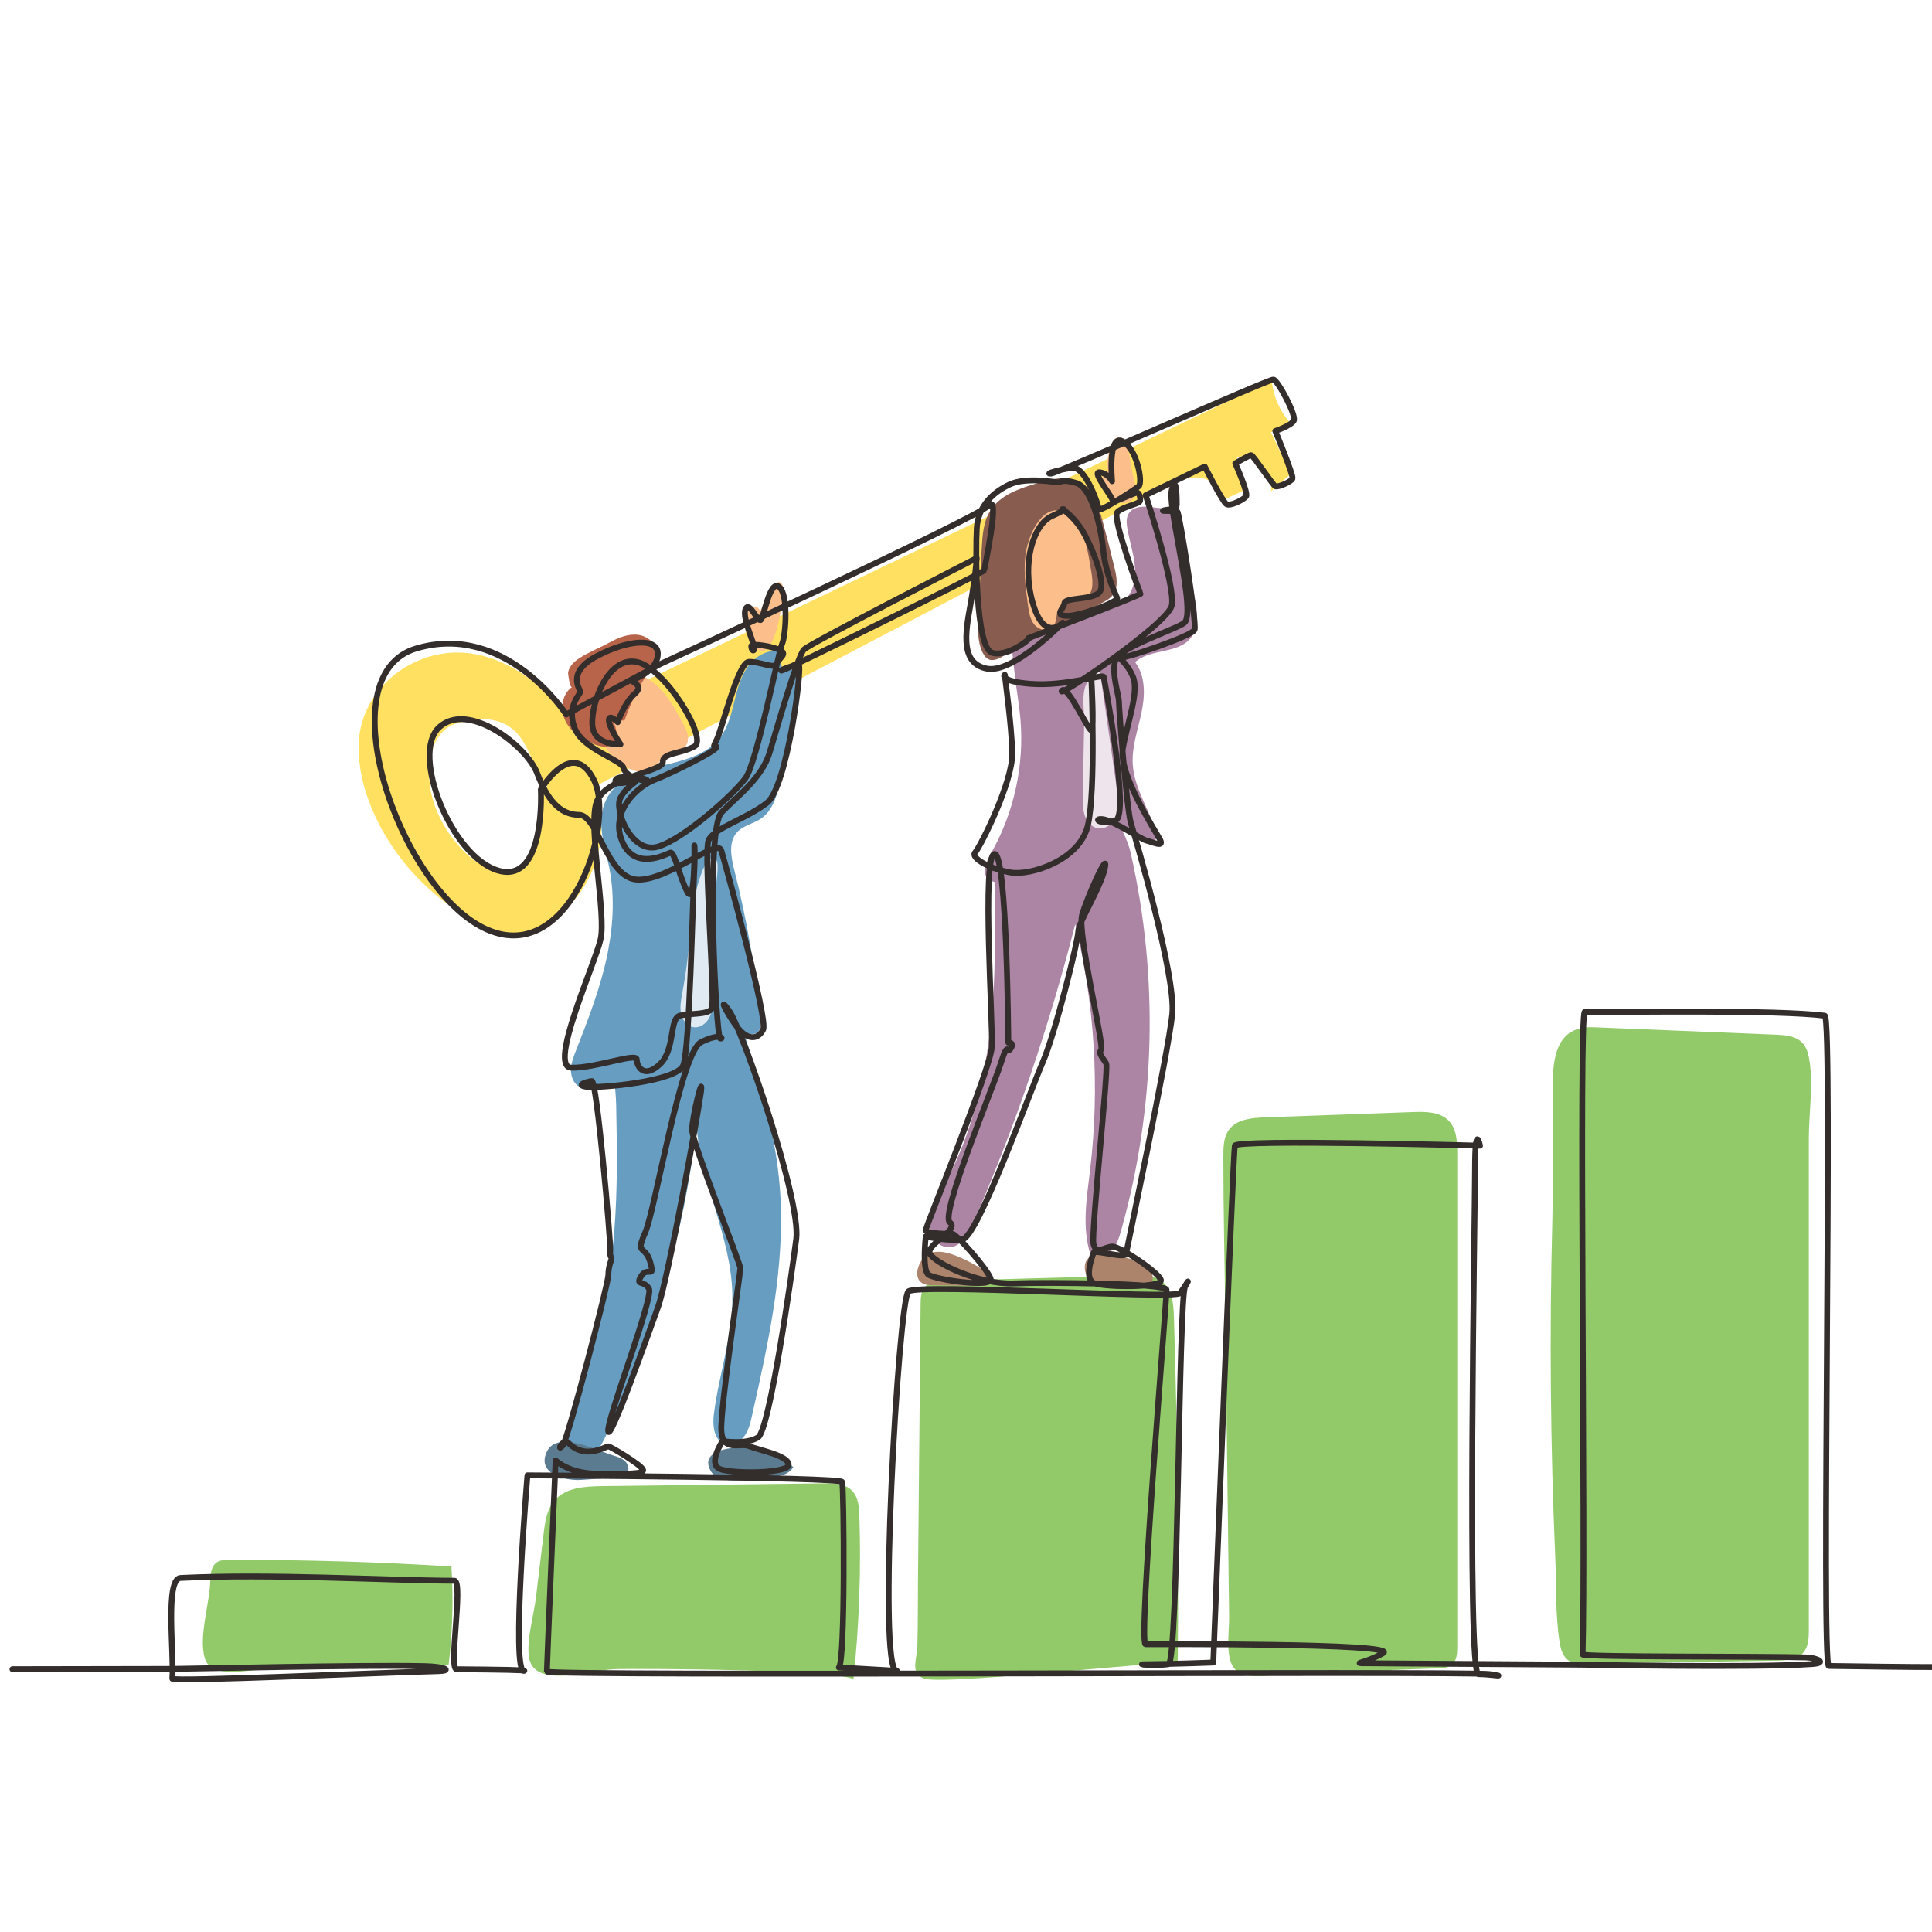 <svg xmlns="http://www.w3.org/2000/svg" id="Layer_1" data-name="Layer 1" viewBox="0 0 360 360"><defs><style>      .cls-1 {        fill: none;        fill-rule: evenodd;        stroke: #332d2c;        stroke-linecap: round;        stroke-linejoin: round;        stroke-width: 1.09px;      }      .cls-2 {        fill: #5b7c90;      }      .cls-2, .cls-3, .cls-4, .cls-5, .cls-6, .cls-7, .cls-8, .cls-9, .cls-10, .cls-11, .cls-12 {        stroke-width: 0px;      }      .cls-3 {        fill: #885c4e;      }      .cls-4 {        fill: #ac85a4;      }      .cls-5 {        fill: #ac846b;      }      .cls-6 {        fill: #e0eaf2;      }      .cls-7 {        fill: #b7644a;      }      .cls-8 {        fill: #92ca6a;      }      .cls-9 {        fill: #fcbe8b;      }      .cls-10 {        fill: #eee5ec;      }      .cls-11 {        fill: #ffe061;      }      .cls-12 {        fill: #669dc1;      }    </style></defs><path class="cls-8" d="m39.18,294.21c.08-1.12.24-2.38,1.14-3.04.66-.49,1.55-.51,2.38-.52,13.81-.03,27.63.38,41.42,1.24.38,6.1.21,12.23-.52,18.3-11.25.27-22.51.54-33.76.81-3.49.08-10.44,1.99-11.66-1.97-1.27-4.1,1.01-10.52,1.01-14.82Z"></path><path class="cls-8" d="m101.29,285.81c.26-2.21.59-4.56,2.05-6.24,2.07-2.39,5.63-2.61,8.79-2.65,13.82-.17,27.65-.35,41.47-.52,1.81-.02,3.83.03,5.12,1.31,1.21,1.2,1.36,3.07,1.41,4.77.34,10.21-.04,20.44-1.12,30.59.21-1.96-41.05-2.24-44.8-2.03-4.51.25-14.86,3.7-15.66-2.33-.44-3.32.92-7.72,1.32-11.07.47-3.95.94-7.89,1.42-11.84Z"></path><path class="cls-8" d="m171.54,242.98c.01-1.11.06-2.33.79-3.18.86-1,2.35-1.11,3.67-1.15,11.71-.32,23.43-.64,35.14-.96,1.88-.05,3.93-.05,5.41,1.11,1.88,1.47,2.12,4.17,2.19,6.55.67,21.51.91,43.04.72,64.56,0-.78-43.73,4.21-47.29,2.86-2.63-1-1.31-3.41-1.23-6.28.11-3.93.08-7.86.11-11.79.08-8.11.16-16.23.23-24.34.09-9.13.18-18.26.26-27.38Z"></path><path class="cls-8" d="m227.96,215.62c-.02-1.79,0-3.73,1.08-5.16,1.45-1.91,4.18-2.16,6.57-2.25,9.25-.33,18.49-.67,27.74-1,2.33-.08,4.96-.06,6.59,1.61,1.51,1.55,1.6,3.94,1.6,6.1,0,30.65,0,61.29,0,91.94,0,1.22-.08,2.61-1.03,3.37-.68.55-1.63.61-2.51.64-9.23.33-18.46.66-27.68.99-2.76.1-8.24,1.48-10.3-.93-1.78-2.08-.96-7-.99-9.43-.23-18.5-.47-36.99-.7-55.49-.13-10.13-.38-20.27-.38-30.4Z"></path><path class="cls-8" d="m291.64,193.17c1.14-1.18,2.81-1.86,5.26-1.76,11.37.46,22.75.93,34.12,1.39,3.52.14,5.39.92,6.03,4.16.92,4.65,0,10.46,0,15.22,0,10.17,0,20.33,0,30.5,0,20.33,0,40.67,0,61,0,1.5-.05,3.15-1.04,4.28-1.15,1.31-3.11,1.44-4.86,1.47-10.63.17-21.26.35-31.88.52-4.54.07-7.83,1.22-8.64-3.83-.84-5.15-.6-10.73-.83-15.93-.91-20.98-1.09-41.98-.54-62.97.16-6.1.05-12.2.18-18.3.1-4.88-1.05-12.36,2.21-15.74Z"></path><path class="cls-12" d="m114.81,205.61c.15,7.98.3,15.98-.36,23.93-.97,11.73-3.72,23.32-8.11,34.24-.61,1.53-1.27,3.11-1.18,4.75s1.19,3.37,2.82,3.56c2.11.25,3.62-1.93,4.57-3.84,9.11-18.29,14.97-38.19,17.25-58.5.74,10.76,6.5,20.78,6.66,31.56.11,7.47-2.48,14.7-3.43,22.11-.28,2.16-.03,4.97,2.04,5.65,1.32.43,2.79-.32,3.61-1.44.83-1.11,1.15-2.51,1.45-3.86,3.12-13.88,6.25-28.01,5.2-42.2-.84-11.32-4.34-22.27-8.05-33-.63-1.82-1.44-3.84-3.21-4.61-1.56-.68-3.36-.16-4.95.46-4.41,1.72-9.67,4.3-12.93,7.84-2.96,3.21-1.47,9.29-1.39,13.32Z"></path><path class="cls-2" d="m114.28,271.21c.77.23,1.56.48,2.15,1.02.59.55.9,1.48.48,2.17-.44.72-1.41.85-2.25.91-2.13.15-4.26.3-6.38.45-2.86.2-8.38-1.1-6.38-5.27,1.96-4.09,9.45-.16,12.38.72Z"></path><path class="cls-2" d="m139.42,269.82c3.06.46,6.28,1.29,8.39,3.56-.9,1.54-2.97,1.81-4.75,1.92-2.62.16-8.97,1.71-10.63-1.21-2.32-4.08,4.67-4.62,6.99-4.27Z"></path><path class="cls-4" d="m210.76,159.25c5.18,22.99,4.54,47.27-1.83,69.95-.39,1.39-.83,2.82-1.82,3.87s-2.69,1.56-3.9.77c-1.66-5.09-.71-10.6-.08-15.91,1.81-15.24.86-30.8-2.78-45.71-4.84,19.03-11.2,37.68-19.01,55.7-.88,2.04-2.21,4.37-4.42,4.49-2.27.12-3.93-2.4-3.84-4.67s1.36-4.29,2.48-6.27c4.99-8.81,7.63-18.81,8.85-28.86,1.23-10.05,1.09-20.22.85-30.35-.13-5.4,2.26-5.92,6.88-6.71,2.97-.51,4.19-2.14,6.17-4.16,5.91-6.04,11.2,2.24,12.47,7.86Z"></path><path class="cls-5" d="m173.32,233.48c1.63-.55,3.42-.06,5.02.59,1.78.72,3.49,1.63,5.08,2.71.8.54,1.66,1.57,1.07,2.34-.35.46-1.02.5-1.59.49-3-.04-6.01-.08-9.01-.12-.64,0-1.31-.02-1.89-.31-2.3-1.15-.55-5.06,1.33-5.69Z"></path><path class="cls-5" d="m212.59,235.38c.73.38,1.45.86,1.88,1.56.43.71.49,1.69-.06,2.31-.43.49-1.12.65-1.77.74-2.78.41-10.2.71-10.5-3.6-.33-4.7,8.29-2.15,10.45-1.01Z"></path><path class="cls-11" d="m67.56,145.36c-.58-2.43-.85-4.93-.68-7.42.67-9.7,9.92-16.98,19.58-16.31,5.04.35,9.79,2.74,13.64,6.01,2.28,1.94,4.62,4.34,7.61,4.38,1.67.02,3.24-.71,4.75-1.44,41.5-19.91,83-39.82,124.51-59.73.26,2.89,1.45,5.68,3.37,7.85-1.17.61-2.34,1.23-3.51,1.84,1.23,2.59,2.46,5.18,3.69,7.76-1.24,1.09-2.47,2.17-3.71,3.26.68-3.46-2.85-7.04-6.32-6.4l1.07,6.32c-1.3.61-2.6,1.21-3.91,1.82.26-2.29-2.11-4.19-4.41-4.33-2.3-.13-4.48.97-6.52,2.04-35.01,18.37-70.02,36.73-105.03,55.1-2.22,1.16-4.71,2.36-7.12,1.7-4.57-1.25-5.04-7.59-8.19-11.13-2.91-3.27-7.89-3.19-11.72-1.75-4.25,1.6-5.07,7.25-4.56,11.36.51,4.08,2.48,7.89,5.13,11.03,1.94,2.3,4.44,4.36,7.41,4.81,8.06,1.2,7.79-7.19,8.3-12.38.32-3.25,2.67-6.97,5.89-6.43,2.26.38,3.64,2.69,4.34,4.88,2.65,8.35-.85,18.25-8.16,23.07-2.8,1.85-6.48,3.64-9.75,2.57-3.61-1.18-7.1-3.33-10.13-5.58-6.09-4.54-11-10.69-13.9-17.72-.69-1.68-1.28-3.42-1.7-5.19Z"></path><path class="cls-9" d="m209.85,82.75c-.22-.57-.56-1.2-1.17-1.29-.72-.11-1.28.63-1.57,1.3-.66,1.55-.89,3.28-.64,4.95-.39-.19-.88.15-1,.57-.12.42.02.87.15,1.28.35,1.1.72,2.23,1.49,3.09.77.86,2.04,1.38,3.1.92,2.05-.89,1.38-3.28.95-4.89-.52-1.95-.59-4.02-1.32-5.94Z"></path><path class="cls-9" d="m145.93,109.75c-.02-.5-.14-1.1-.61-1.25-.55-.19-1.04.39-1.33.9-.85,1.48-1.65,3-2.39,4.54,0-.57-.66-.98-1.21-.86-.56.12-.96.63-1.12,1.18-.16.55-.12,1.13-.08,1.7.1,1.38.23,2.83,1.01,3.97,3.91,5.63,5.83-8.06,5.73-10.16Z"></path><path class="cls-9" d="m122.19,127.57c2.21,1.96,3.67,4.61,5.06,7.2.42.78.84,1.58.94,2.46s-.2,1.86-.96,2.32c-.69.42-1.57.32-2.32.6-1.53.56-2.14,2.45-3.55,3.27-1.48.86-3.39.3-4.84-.6-2.96-1.82-5.07-4.98-5.61-8.42-.4-2.54-.03-7.82,2.64-9.2,2.56-1.32,6.75.7,8.63,2.37Z"></path><path class="cls-7" d="m113.57,119.72c1.68-.93,3.57-1.7,5.47-1.41s3.67,2.02,3.39,3.91c-.14.91-.7,1.69-1.22,2.45-2.03,2.96-3.66,6.2-4.84,9.59-.72-.03-1.44-.05-2.16-.08.65,1.49,1.19,3.52-.1,4.52-.89.69-2.17.43-3.23.05-2.23-.82-4.39-2.19-5.48-4.31-1.09-2.12-.76-5.06,1.19-6.43-.41.29-.78-2.53-.73-2.76.24-1.14,1.13-1.98,2.08-2.6,1.73-1.14,3.82-1.93,5.64-2.94Z"></path><path class="cls-12" d="m113.27,177.39c-1.25,6.32-3.59,12.38-5.95,18.37-.44,1.11-.88,2.24-.93,3.43-.05,1.19.35,2.47,1.33,3.16,1.07.76,2.51.64,3.82.49,2.38-.28,4.76-.55,7.14-.83,2.9-.34,6.09-.82,8-3.03,2.21-2.56,1.85-6.35,1.68-9.73s.39-7.41,3.41-8.94c-.53,4.9,2.38,9.99,6.88,12.01.84.38,1.93.61,2.58-.04.52-.52.49-1.35.42-2.08-.86-9.44-2.47-18.82-4.81-28.01-.61-2.41-1.17-5.3.52-7.13,1.15-1.25,3-1.56,4.41-2.5,2.46-1.66,3.18-4.89,3.71-7.81,1.2-6.71,2.41-13.42,3.61-20.13-1.12-.02-2.25-.03-3.37-.05-.18-1.07-.36-2.14-.55-3.21-2.34-.38-4.65,1.11-5.98,3.07-1.33,1.96-1.87,4.33-2.44,6.63-.56,2.3-1.21,4.66-2.68,6.51-2.5,3.15-6.77,4.14-10.68,5.09-3.91.95-8.17,2.34-10.17,5.83-2.21,3.86-.8,8.32.12,12.32,1.24,5.43,1,11.11-.07,16.55Z"></path><path class="cls-6" d="m127.09,185.28c-.21,1.2-.44,2.44-.18,3.64.26,1.19,1.16,2.34,2.37,2.49,1.23.16,2.4-.76,2.94-1.89.53-1.12.58-2.41.61-3.65.12-4.51.24-9.02.37-13.53.06-2.26.12-4.51.18-6.77.02-.92.72-4.73.06-5.38-2.4-2.37-4.59,9.26-4.66,10.69-.24,4.82-.8,9.65-1.69,14.39Z"></path><path class="cls-4" d="m190.13,133.9c.77,8.71-1.2,17.65-5.55,25.24-.85,1.48-1.71,3.55-.43,4.68.71.62,1.75.59,2.69.53,2.59-.17,5.22-.35,7.7-1.13s4.84-2.26,6.17-4.49c.98-1.64,1.45-3.7,3.02-4.79,1.55-1.08,3.69-.8,5.43-.06,1.74.74,3.28,1.9,5.06,2.55.45.17,1.07.24,1.31-.18.13-.24.07-.53,0-.8-1.21-4.41-4.14-8.36-4.45-12.92-.23-3.28.93-6.47,1.61-9.68.68-3.21.81-6.86-1.18-9.47,2.82-2.53,7.83-1.51,10.28-4.39,1.77-2.09,1.33-5.2.78-7.89-1.16-5.7-2.32-11.4-3.48-17.1-1.21.99-2.98.7-4.53.49-1.55-.21-3.45-.13-4.26,1.22-.47.79-.4,1.78-.25,2.69.38,2.28,1.13,4.48,1.38,6.78.24,2.29-.12,4.8-1.68,6.5-1.53,1.66-3.87,2.23-6.08,2.71-2.87.64-5.75,1.27-8.62,1.91-1.6.35-4.71.4-5.76,1.87-1.18,1.63-.43,5.36-.24,7.22.29,2.85.83,5.67,1.08,8.52Z"></path><path class="cls-10" d="m201.8,148.59c-.02,1.16-.03,2.35.35,3.44.38,1.1,1.25,2.1,2.39,2.31,1.54.28,3.02-.99,3.53-2.47s.29-3.1.07-4.65c-1.1-7.63-2.19-15.26-3.29-22.89-1.07,1.29-2.4,2.47-2.77,4.11-.43,1.87-.03,4.34-.06,6.27-.07,4.62-.22,9.25-.22,13.87Z"></path><path class="cls-3" d="m182.29,114.59c.21-4.09.42-8.17.63-12.26.13-2.52.3-5.17,1.67-7.28,1.85-2.86,5.38-4.03,8.64-5,2.62-.78,5.58-1.54,7.98-.24,2.43,1.31,3.41,4.25,4.14,6.91.82,3.02,1.6,6.05,2.33,9.09.4,1.67.74,3.58-.26,4.97-.54.75-1.39,1.21-2.21,1.64-5.31,2.8-10.61,5.61-15.92,8.41-2.25,1.19-4.77,3.78-6.21.74-1-2.13-.9-4.68-.79-6.97Z"></path><path class="cls-9" d="m191.27,102.29c-.69,3.46-.21,7.03.28,10.53.18,1.28.39,2.63,1.22,3.61s2.52,1.36,3.4.42c.9-.96.47-2.63,1.26-3.69,1.1-1.47,3.62-.73,5.07-1.87,1.3-1.02,1.14-2.99.87-4.62-.59-3.46-1.29-9.54-4.97-11.23-3.97-1.83-6.52,3.83-7.12,6.86Z"></path><path class="cls-1" d="m2.32,311.03s15.9-.03,28.74-.05c4.35,0,36.51-.79,48.09-.52,3.9.09,5.24.88,2.41.94-9.47.22-49.49,2.02-49.45,1.4.36-4.62-1.39-18.63,1.52-18.77,17.04-.82,37.63.45,51.04.52,1.7,0-1.11,16.48.4,16.49,8.1.06,13.17.15,12.59.3-2.47.62.62-36.43.62-36.43,0,0,58.34.31,58.65,1.23.31.93.62,33.65-.62,34.57,3.6.21,7.2.41,10.8.62-3.7.62.31-69.15,2.16-70.69,1.85-1.54,49.7,1.54,50.63.31.93-1.23,2.16-3.4.93-1.23-1.24,2.16-1.24,70.07-3.09,70.38-1.85.31-7.41,0-3.7,0s12.04-.31,12.04-.31c0,0,3.7-95.08,4.01-96.31.31-1.23,45.69,0,45.69,0,0,0-.93-4.63-.93,4.32s-1.54,94.15.62,94.15,5.86.62,2.16,0c-3.7-.62-175.73.44-175.73-.48s1.63-39.34,1.63-39.34c0,0,2.49,2.47,7.7,2.47s9.06.17,8.56-.8c-.51-.97-6.07-4.29-6.43-4.29s-2.64,1.42-4.97.83c-2.33-.59-2.47-2.11-3.25-1.65-.78.46-1.2,1.71-.28.67.92-1.04,8.5-30.16,8.5-31.81s.59-2.72.59-3.08-.34-.09-.24-1.54c.1-1.45-2.49-31.61-3.43-31.49-.95.12-3.18.78-.95,1.07,2.24.29,16.81-.95,17.99-4.02,1.18-3.08,1.78-31.13,2.01-35.51.24-4.38.06-5.44.06-5.44,0,0,.16,11.67-1.37,8.56-1.53-3.11-2.36-7.46-3.1-7.22-.74.24-6.6,3.52-8.97-2.05-2.37-5.56,2.84-10.3,5.92-11.48,3.08-1.18,11.34-5.29,11.6-6.04.26-.74-1.07.71,0-1.3,1.07-2.01,4.02-14.56,6.04-14.68,2.01-.12,4.85,1.42,5.21.36.36-1.06,2.04-1.76.75-2.49-1.29-.74-5.48-1.41-5.48-.82s.36,1.18.59.59c.24-.59-2.37-5.8-1.66-7.46.71-1.66,2.25,2.49,2.84,2.01.59-.47,1.66-7.58,3.43-6.16,1.78,1.42,1.21,9.13.55,10.6-.67,1.47-4.69,22.07-6.82,25.03-2.13,2.96-11.48,11.36-16.34,12.78-4.85,1.42-8.17-6.76-6.99-9.06,1.18-2.3,3.43-3.13,2.72-3.13s-4.13.91-3.6-.25c.52-1.17,6.57-.16,5.78.08-.79.24-3.96-.77-4.31-2.31-.36-1.54-7.58-3.43-9.11-7.46-1.54-4.02,1.06-6.27,1.06-6.75s-2.72-3.55,3.08-6.63c5.8-3.08,11.6-3.55,11.36-.24-.24,3.31-4.73,4.5-4.73,4.85s2.25.83.35,2.49c-1.89,1.66-3.08,5.21-3.08,5.21,0,0-1.66-1.66-1.66-.36s2.17,4.47,2.17,4.47c0,0-5.02.38-5.25-3.64-.24-4.02,2.87-12.66,8.17-11.72,5.3.94,13.38,14.32,10.89,15.74-2.49,1.42-6.04,1.18-5.92,2.96.12,1.78-11.01,2.72-12.43,7.69-1.42,4.97,1.89,20.72.83,25.33-1.06,4.62-9.82,23.79-5.45,23.91,4.38.12,12.19-2.84,12.19-1.54s1.3,3.67,4.26.95c2.96-2.72,1.76-8.62,3.79-9.11,2.02-.49,5.21-.12,5.92-1.3.71-1.18-1.54-29.12-.59-31.37.95-2.25,7.1-4.02,10.89-6.98,3.79-2.96,6.63-25.57,5.92-25.69-.71-.12-3.79,1.06-3.2,1.06s37.76-18.35,37.76-18.7,3.08-14.44.83-12.07c-2.25,2.37-61.2,29.54-61.2,29.54l-17.52,9.4s-11.13-17.28-27.94-12.31c-16.81,4.97-3.31,44.27,12.55,52.08,15.86,7.81,24.62-19.18,20.6-27.46-4.02-8.29-9.94,1.66-9.94,1.66,0,0,.95,17.52-7.81,15.15-8.76-2.37-16.57-21.78-11.13-26.75,5.44-4.97,16.34,3.55,18.23,8.52,1.89,4.97,4.26,7.81,7.81,7.81s5.21,11.84,10.89,12.07c5.68.24,14.92-7.81,15.63-5.45.71,2.37,8.76,31.49,7.81,33.38-.95,1.89-2.77,1.92-4.46.01-1.69-1.91-4.35-6.88-1.93-3.57,2.42,3.31,13.49,35.28,12.55,42.61-.95,7.34-4.97,35.51-7.1,36.93-2.13,1.42-6.63.71-6.63.71,0,0-2.84,4.26-.47,5.21,2.37.95,13.03.84,12.79-.88-.24-1.72-5.69-2.67-7.34-3.38-1.66-.71-4.97,1.18-5.21-2.84-.24-4.02,3.55-29.36,3.55-30.3s-9-23.44-9-25.81,2.13-10.89,1.66-7.1c-.47,3.79-6.15,35.04-8.05,40.25-1.89,5.21-9.02,25.34-9.24,22.97-.23-2.37,8.53-24.87,7.59-26.52-.95-1.66-2.6-.47-1.42-2.37,1.18-1.89,2.6.71,1.66-2.6-.95-3.31-2.84-1.18-.95-5.45,1.89-4.26,6.63-33.62,10.42-35.51,3.79-1.89,4.26-.47,3.55-.71-.71-.24-2.77-39.01.27-42.11,3.04-3.11,7.54-6.42,8.96-11.16,1.42-4.73,5.21-17.99,6.39-19.18,1.18-1.18,32.2-17.05,32.2-17.05,0,0-.24,3.55-1.18,8.76-.95,5.21-1.89,10.89,3.08,11.84,4.97.95,14.13-8.56,14.13-8.56,0,0-3.48,3.82-5.61-3.75-2.13-7.58.23-14.6,3.55-16.1,3.32-1.5,2.01-1.3,2.01-1.3,0,0,2.49,1.54,4.26,4.97,1.78,3.43,4.02,9.35,2.49,10.65-1.54,1.3-6.27.83-6.39,1.89-.12,1.07-2.01,2.25.36,2.37,2.37.12,9.71-2.6,9.47-3.31-.24-.71-2.13-4.26-2.6-9-.47-4.73-2.25-11.6-4.97-12.43-2.72-.83-3.08-.12-3.43-.12s-5.92-1.07-9,.36c-3.08,1.42-5.92,4.02-6.16,8.17-.24,4.14-.24,22.25,2.84,23.2,3.08.95,7.93-3.2,6.75-2.72-1.18.47,21.19-8.05,20.95-8.29-.24-.24-5.33-14.09-4.38-15.15.95-1.07,4.14-1.54,4.26-2.13.12-.59-.12-1.42-.47-1.54-.36-.12-4.97,2.13-4.62,1.66.35-.47-4.02-5.56-2.49-5.45,1.54.12,2.37,1.66,2.37,1.66,0,0-.83-8.76,1.89-7.46,2.72,1.3,3.91,7.69,3.08,8.4-.83.71-7.46,4.97-7.46,4.26s-2.49-8.05-4.97-7.69c-2.49.36-5.21,1.18-3.91,1.07,1.3-.12,40.6-17.64,41.43-17.52.83.12,4.38,6.75,3.79,7.69-.59.95-3.43,1.89-3.43,1.89,0,0,3.43,8.29,3.2,8.88-.24.59-2.72,1.66-3.2,1.42-.47-.24-4.14-5.8-4.5-5.8s-2.96,1.54-2.96,1.54c0,0,2.49,5.56,2.01,6.16-.47.59-2.96,1.89-3.67,1.42-.71-.47-4.03-6.98-4.03-6.98l-11.01,5.33s5.68,17.16,4.85,20.6c-.83,3.43-21.43,17.4-20.48,15.86.95-1.54,5.09,7.81,5.56,7.34.47-.47-.03-9.42-.03-9.42,0,0,.86,20.66-.68,27.17-1.54,6.51-10.65,9.35-14.32,8.76-3.67-.59-7.64-2.67-6.66-3.76.98-1.09,7.01-13.09,6.9-18.49-.11-5.4-1.41-14.14-1.36-14.53.06-.39-1.6,1.15,4.91,1.62,6.51.47,13.38-1.89,13.49-1.3.12.59,4.92,25.77,2.22,26.73-2.7.97-4.37-.38-2.46-.22,1.91.16,7.22,3.79,8.29,4.02,1.07.24,3.2,1.3,2.49-.12-.71-1.42-7.81-12.19-6.98-17.05.83-4.85,3.08-10.54,1.89-13.38-1.18-2.84-3.08-3.67-2.25-3.55.83.12,13.26-4.02,13.73-5.21.47-1.18-2.84-21.78-3.2-22.02-.36-.24-3.55,0-2.49-.24,1.07-.24,2.37-.12,2.37-1.06s0-4.5-.59-3.55c-.59.95-.71,2.01.59,9.23,1.3,7.22,2.84,15.15,1.42,16.34-1.42,1.18-12.13,4.58-12.87,7.02-.74,2.45.68,6.47.68,7.65s1.42,20.01,2.25,22.73c.83,2.72,8.4,28.41,7.69,35.51-.71,7.1-8.43,43.55-8.6,44.62-.16,1.07-5.84-.82-6.08-.11-.24.71-1.89,4.97.24,5.68,2.13.71,12.81.84,12.32-.65-.49-1.48-7.59-6.22-9.01-6.22s-3.08,1.66-3.55-.47c-.47-2.13,2.84-32.67,2.37-33.62-.47-.95-1.55-1.75-.95-2.6.6-.86-4.5-21.78-3.55-25.1.95-3.31,4.97-12.31,4.26-8.76-.71,3.55-4.97,10.18-4.97,11.84s-4.26,18.94-6.63,24.39c-2.37,5.45-12.09,32.54-14.92,32.96-2.83.42-6.86-.52-6.86-.52,0,0-.71,6.16.47,7.1,1.18.95,12.31,2.6,11.6.71-.71-1.89-6.39-8.29-7.1-8.29s-4.97,0-4.97-.71,12.07-30.07,12.31-34.09c.24-4.02-1.89-35.51.47-35.99,2.37-.47,2.6,35.15,2.6,35.15,0,0,1.18-.11.47,1.07-.71,1.18-.47-1.66-1.89,2.84-1.42,4.5-11.36,28.17-9.47,29.59,1.89,1.42-4.58,4.12-3.71,5.85.87,1.73,9.16,5.75,15.55,5.52,6.39-.24,28.42-.02,28.53,1.17.11,1.2-5.33,66.06-3.91,66.06s47.59-.24,44.27,1.66c-3.31,1.89-5.92,1.89-3.31,1.89,1.07,0,19.22.12,40.17.26.08,0,32.39.62,43.04-.11,3.07-.21.88-1.18-1.02-1.24-8.03-.24-41.73-.03-41.71-.56.6-19.82-.74-119.71.4-119.71,7.49.05,35.7-.44,44.72.69,1.58.2-.72,121.14.76,121.17,16.46.24,19.2.2,19.2.2"></path></svg>